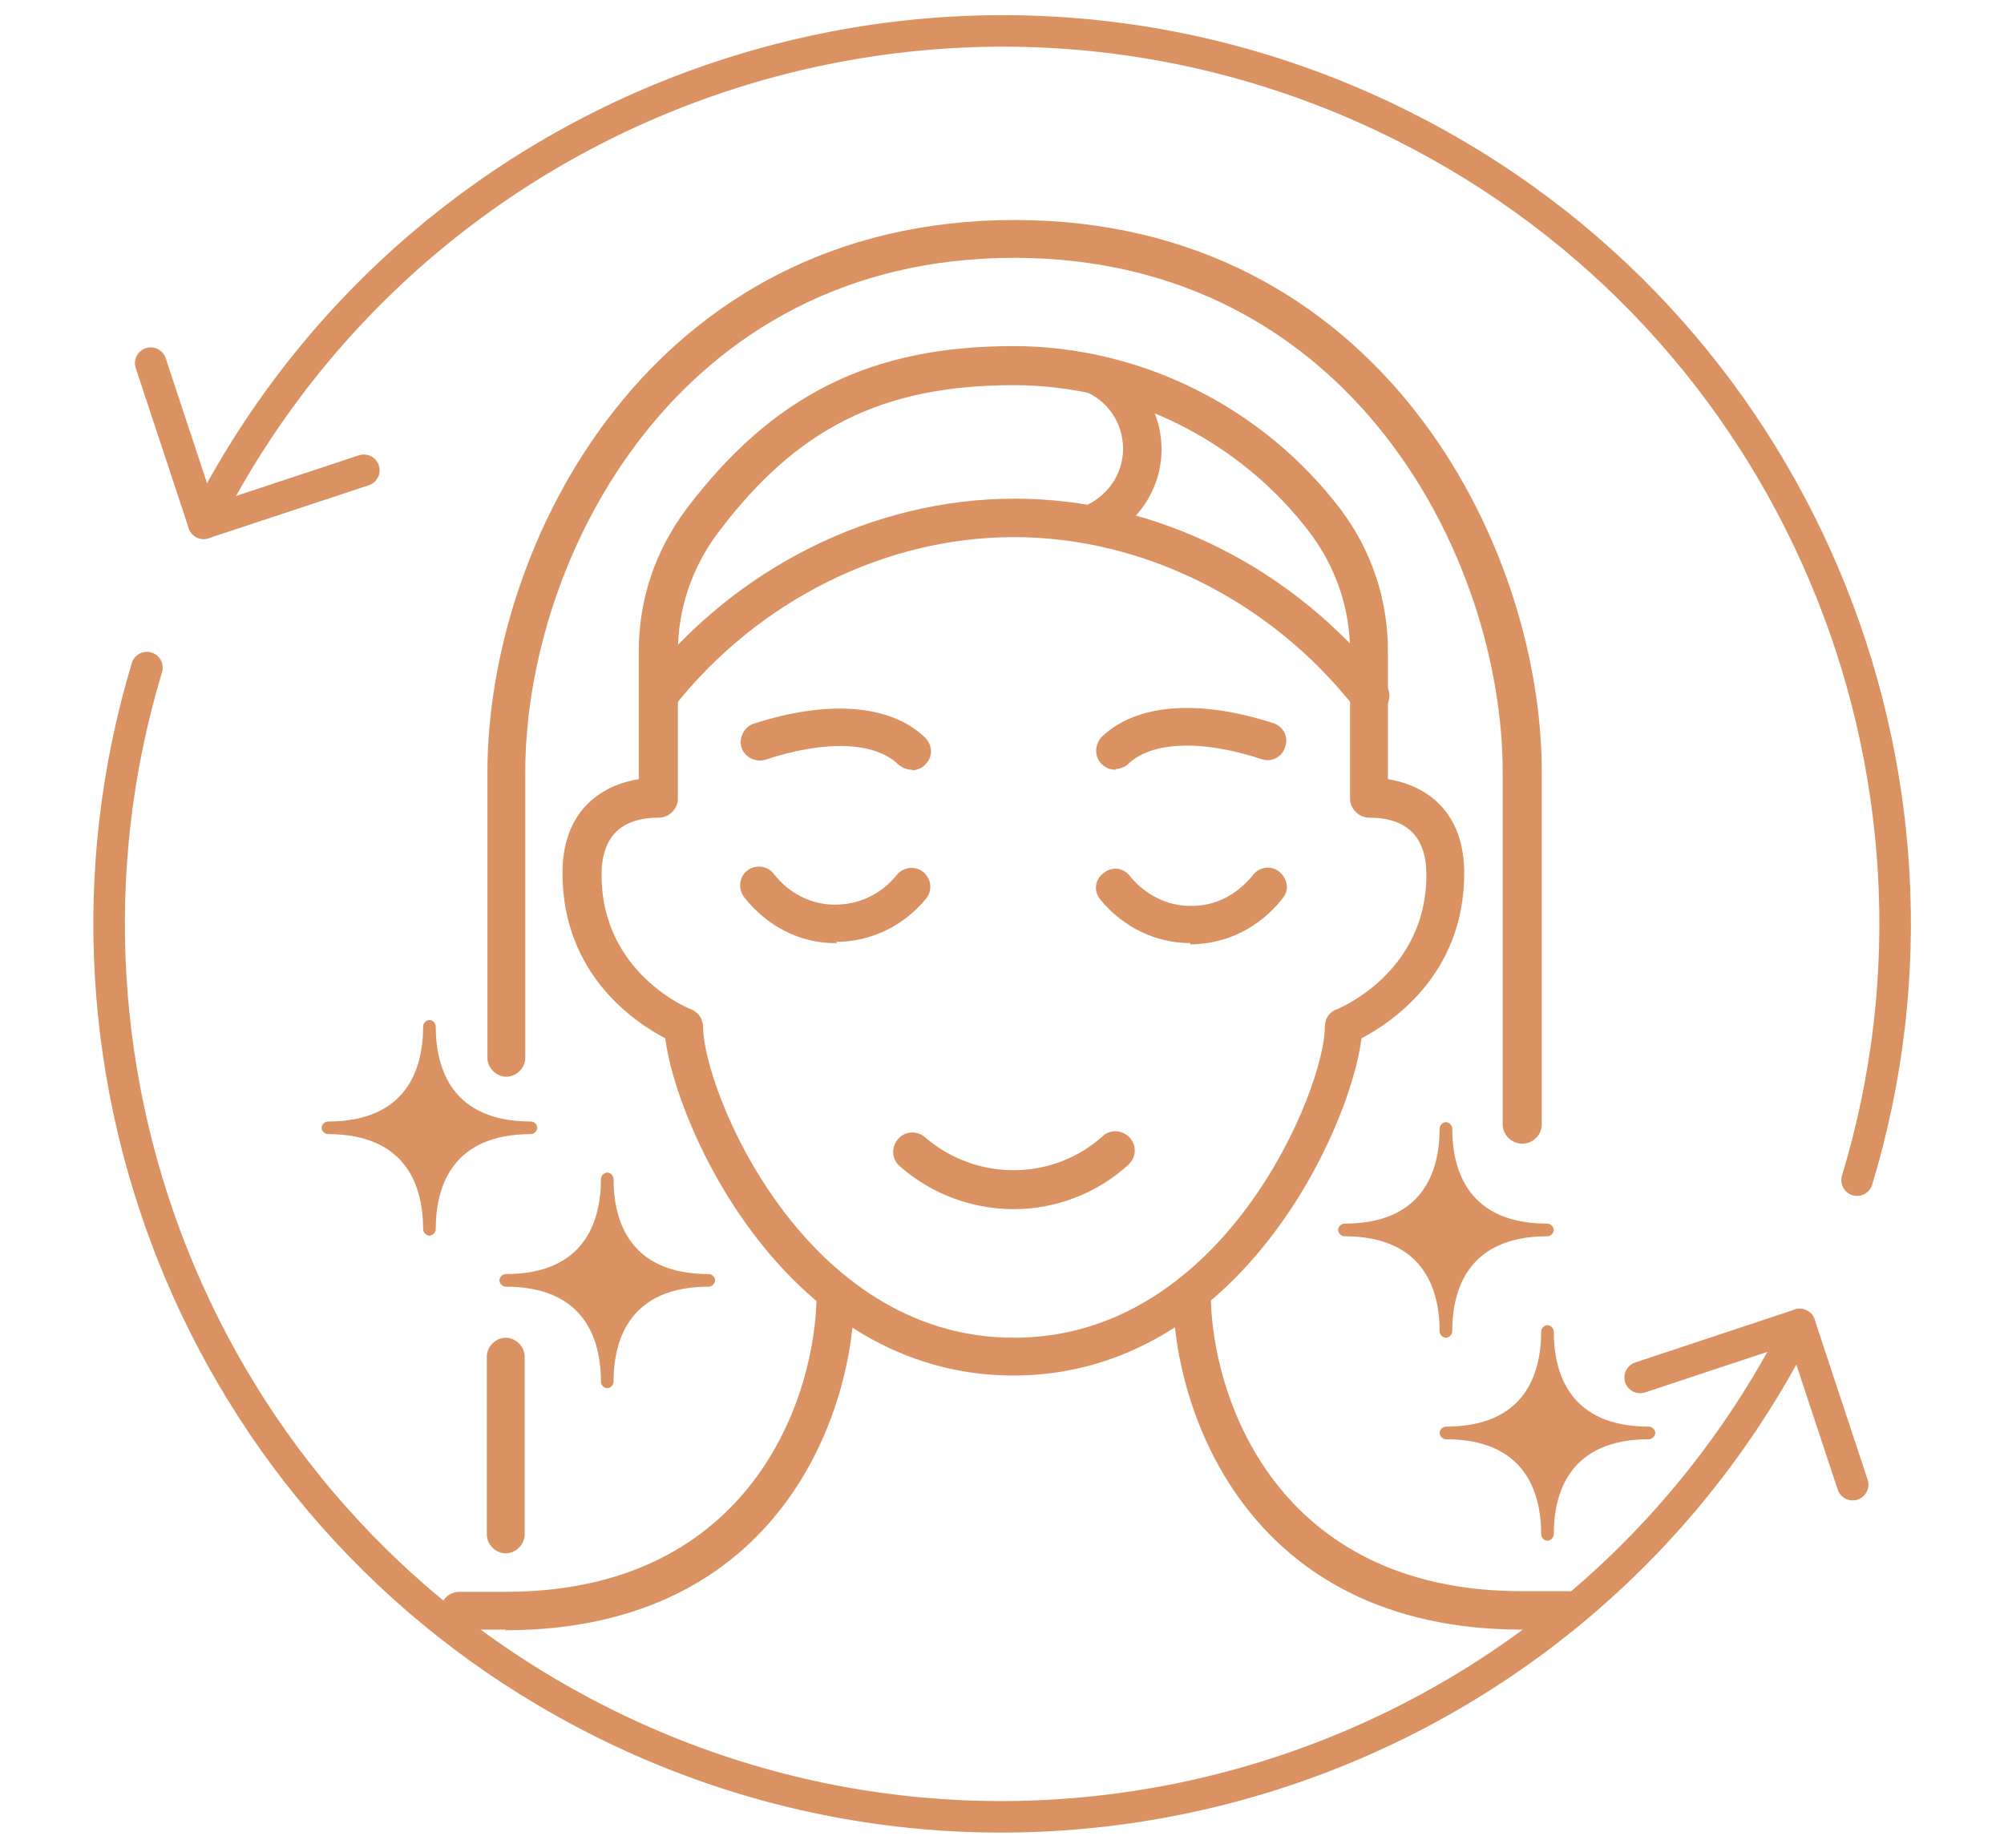 <svg viewBox="0 0 31.78 29.31" xmlns="http://www.w3.org/2000/svg" data-name="‘ëîé_1" id="_ëîé_1">
  <defs>
    <style>
      .cls-1 {
        fill: #da9262;
      }

      .cls-2 {
        fill: none;
        stroke: #da9262;
        stroke-linecap: round;
        stroke-linejoin: round;
        stroke-width: .5px;
      }
    </style>
  </defs>
  <g>
    <path d="M3.23,8.3C6.75,1.31,15.26-1.51,22.25,2c6.24,3.13,9.16,10.26,7.2,16.72" class="cls-2"></path>
    <path d="M2.33,10.59c-1.95,6.46.96,13.59,7.2,16.72,6.99,3.51,15.5.69,19.01-6.3" class="cls-2"></path>
    <polyline points="5.77 7.46 3.23 8.3 2.39 5.76" class="cls-2"></polyline>
    <polyline points="29.38 23.55 28.54 21.01 26.01 21.85" class="cls-2"></polyline>
  </g>
  <g>
    <path d="M24.13,18.14c-.16,0-.3-.14-.3-.3v-5.59c0-3.39-2.41-8.16-7.75-8.16s-7.75,4.77-7.75,8.16v4.53c0,.16-.14.3-.3.3s-.3-.14-.3-.3v-4.53c0-3.64,2.59-8.76,8.36-8.76s8.36,5.13,8.36,8.76v5.59c0,.16-.14.3-.3.3Z" class="cls-1"></path>
    <path d="M8.02,24.64c-.16,0-.3-.14-.3-.3v-2.82c0-.16.14-.3.3-.3s.3.14.3.3v2.82c0,.16-.14.3-.3.3Z" class="cls-1"></path>
    <path d="M21.72,11.34c-.09,0-.18-.04-.24-.12-1.33-1.69-3.35-2.7-5.4-2.7s-4.07,1.01-5.4,2.7c-.1.13-.29.16-.42.05s-.16-.29-.05-.42c1.44-1.84,3.63-2.94,5.88-2.94s4.44,1.1,5.88,2.94c.1.13.08.32-.05.42-.05.05-.12.06-.18.06Z" class="cls-1"></path>
    <path d="M16.08,21.82c-3.62,0-5.36-3.96-5.53-5.35-.46-.24-1.63-1-1.63-2.62,0-.96.58-1.39,1.21-1.49v-2.03c0-.82.26-1.59.75-2.25,1.37-1.81,2.92-2.59,5.19-2.59,2.02,0,3.96.97,5.19,2.59.49.65.75,1.43.75,2.25v2.03c.63.1,1.21.53,1.21,1.49,0,1.62-1.17,2.38-1.63,2.62-.16,1.37-1.9,5.35-5.53,5.35h.02ZM16.08,6.11c-2.09,0-3.45.68-4.7,2.35-.41.55-.63,1.2-.63,1.89v2.32c0,.16-.14.3-.3.3-.6,0-.91.3-.91.91,0,1.57,1.41,2.13,1.42,2.13.12.05.19.16.19.28,0,.98,1.58,4.93,4.93,4.93s4.93-3.96,4.93-4.93c0-.13.07-.24.19-.28.05-.02,1.42-.59,1.42-2.13,0-.6-.3-.91-.91-.91-.16,0-.3-.14-.3-.3v-2.32c0-.69-.22-1.34-.63-1.89-1.11-1.47-2.87-2.35-4.7-2.35Z" class="cls-1"></path>
    <path d="M16.07,19.18c-.64,0-1.29-.23-1.8-.68-.13-.11-.14-.3-.03-.43s.3-.14.43-.03c.81.7,2.02.7,2.82-.02.12-.11.31-.1.43.03.11.13.1.31-.03.43-.52.47-1.17.7-1.82.7Z" class="cls-1"></path>
    <path d="M24.88,25.85h-.74c-4.38,0-5.54-3.5-5.54-5.35,0-.16.14-.3.3-.3s.3.14.3.3c0,1.64,1.03,4.74,4.93,4.74h.74c.16,0,.3.14.3.3s-.14.3-.3.3Z" class="cls-1"></path>
    <path d="M8.02,25.85h-.74c-.16,0-.3-.14-.3-.3s.14-.3.3-.3h.74c3.9,0,4.93-3.1,4.93-4.74,0-.16.14-.3.3-.3s.3.14.3.3c0,1.85-1.15,5.35-5.54,5.35Z" class="cls-1"></path>
    <path d="M18.88,14.96c-.55,0-1.07-.25-1.43-.69-.11-.13-.09-.32.05-.42.13-.11.32-.09.42.05.25.3.59.47.96.47h.02c.38,0,.72-.18.97-.49.1-.13.29-.16.42-.05s.16.29.05.42c-.36.46-.88.72-1.44.73h-.03,0Z" class="cls-1"></path>
    <path d="M13.27,14.96h-.03c-.56,0-1.08-.27-1.44-.73-.1-.13-.08-.32.05-.42.13-.1.32-.08.42.05.24.31.59.49.97.49s.73-.16.98-.47c.11-.13.29-.15.42-.05.13.11.15.29.05.42-.36.44-.88.69-1.43.69h0Z" class="cls-1"></path>
    <path d="M17.69,12.21c-.08,0-.16-.03-.22-.09-.12-.12-.11-.31,0-.43.55-.53,1.54-.6,2.72-.22.16.05.25.22.19.38-.05.16-.22.25-.38.19-.94-.31-1.74-.28-2.11.08-.05.05-.14.08-.21.08h.02Z" class="cls-1"></path>
    <path d="M14.46,12.21c-.07,0-.15-.03-.21-.08-.38-.37-1.17-.39-2.11-.08-.16.05-.33-.04-.38-.19s.04-.33.19-.38c1.18-.38,2.17-.31,2.72.22.12.12.13.31,0,.43-.05.06-.14.09-.22.09h.02Z" class="cls-1"></path>
    <path d="M24.54,19.5c-1.2,0-1.61-.72-1.61-1.61,0,.89-.41,1.61-1.61,1.61,1.2,0,1.61.72,1.61,1.61,0-.89.41-1.61,1.61-1.61Z" class="cls-1"></path>
    <path d="M22.93,21.22c-.05,0-.1-.05-.1-.1,0-.69-.27-1.51-1.51-1.51-.05,0-.1-.05-.1-.1s.05-.1.1-.1c1.24,0,1.51-.82,1.51-1.51,0-.05.05-.1.1-.1s.1.05.1.1c0,.69.27,1.51,1.51,1.51.05,0,.1.05.1.1s-.05.1-.1.1c-1.24,0-1.51.82-1.51,1.51,0,.05-.05.1-.1.1ZM22.01,19.5c.46.15.76.46.92.92.15-.46.46-.76.92-.92-.46-.15-.76-.46-.92-.92-.15.46-.46.76-.92.92Z" class="cls-1"></path>
    <path d="M26.15,22.73c-1.2,0-1.61-.72-1.61-1.61,0,.89-.41,1.61-1.61,1.61,1.2,0,1.61.72,1.61,1.61,0-.89.41-1.61,1.61-1.61Z" class="cls-1"></path>
    <path d="M24.54,24.44c-.05,0-.1-.05-.1-.1,0-.69-.27-1.51-1.51-1.51-.05,0-.1-.05-.1-.1s.05-.1.1-.1c1.24,0,1.51-.82,1.51-1.51,0-.05.05-.1.1-.1s.1.05.1.1c0,.69.27,1.51,1.51,1.51.05,0,.1.05.1.1s-.05.1-.1.1c-1.24,0-1.51.82-1.51,1.51,0,.05-.05.1-.1.1ZM23.62,22.73c.46.15.76.46.92.92.15-.46.46-.76.92-.92-.46-.15-.76-.46-.92-.92-.15.46-.46.76-.92.92Z" class="cls-1"></path>
    <path d="M8.42,17.89c-1.2,0-1.61-.72-1.61-1.61,0,.89-.41,1.61-1.61,1.61,1.2,0,1.61.72,1.61,1.61,0-.89.41-1.61,1.61-1.61Z" class="cls-1"></path>
    <path d="M6.81,19.6c-.05,0-.1-.05-.1-.1,0-.69-.27-1.51-1.51-1.51-.05,0-.1-.05-.1-.1s.05-.1.1-.1c1.24,0,1.51-.82,1.51-1.51,0-.05.05-.1.1-.1s.1.05.1.1c0,.69.27,1.51,1.51,1.51.05,0,.1.05.1.1s-.05.1-.1.1c-1.24,0-1.51.82-1.51,1.51,0,.05-.05.1-.1.1ZM5.89,17.89c.46.15.76.46.92.92.15-.46.46-.76.92-.92-.46-.15-.76-.46-.92-.92-.15.46-.46.76-.92.92Z" class="cls-1"></path>
    <path d="M11.24,20.31c-1.2,0-1.61-.72-1.61-1.61,0,.89-.41,1.61-1.61,1.61,1.2,0,1.61.72,1.61,1.61,0-.89.41-1.61,1.61-1.61Z" class="cls-1"></path>
    <path d="M9.63,22.02c-.05,0-.1-.05-.1-.1,0-.69-.27-1.51-1.51-1.51-.05,0-.1-.05-.1-.1s.05-.1.1-.1c1.24,0,1.51-.82,1.51-1.51,0-.05.05-.1.1-.1s.1.05.1.1c0,.69.27,1.51,1.51,1.51.05,0,.1.05.1.1s-.05.1-.1.1c-1.24,0-1.51.82-1.51,1.51,0,.05-.05.1-.1.1ZM8.72,20.31c.46.15.76.46.92.92.15-.46.46-.76.92-.92-.46-.15-.76-.46-.92-.92-.15.46-.46.76-.92.92Z" class="cls-1"></path>
    <path d="M17.28,8.62c-.12,0-.24-.07-.28-.19-.05-.16.02-.33.17-.39.38-.15.64-.51.64-.92s-.25-.78-.63-.92c-.16-.06-.23-.24-.17-.39.06-.16.24-.23.39-.17.61.24,1.02.83,1.02,1.49s-.42,1.24-1.03,1.48c-.04,0-.07.02-.11.02h0Z" class="cls-1"></path>
  </g>
</svg>